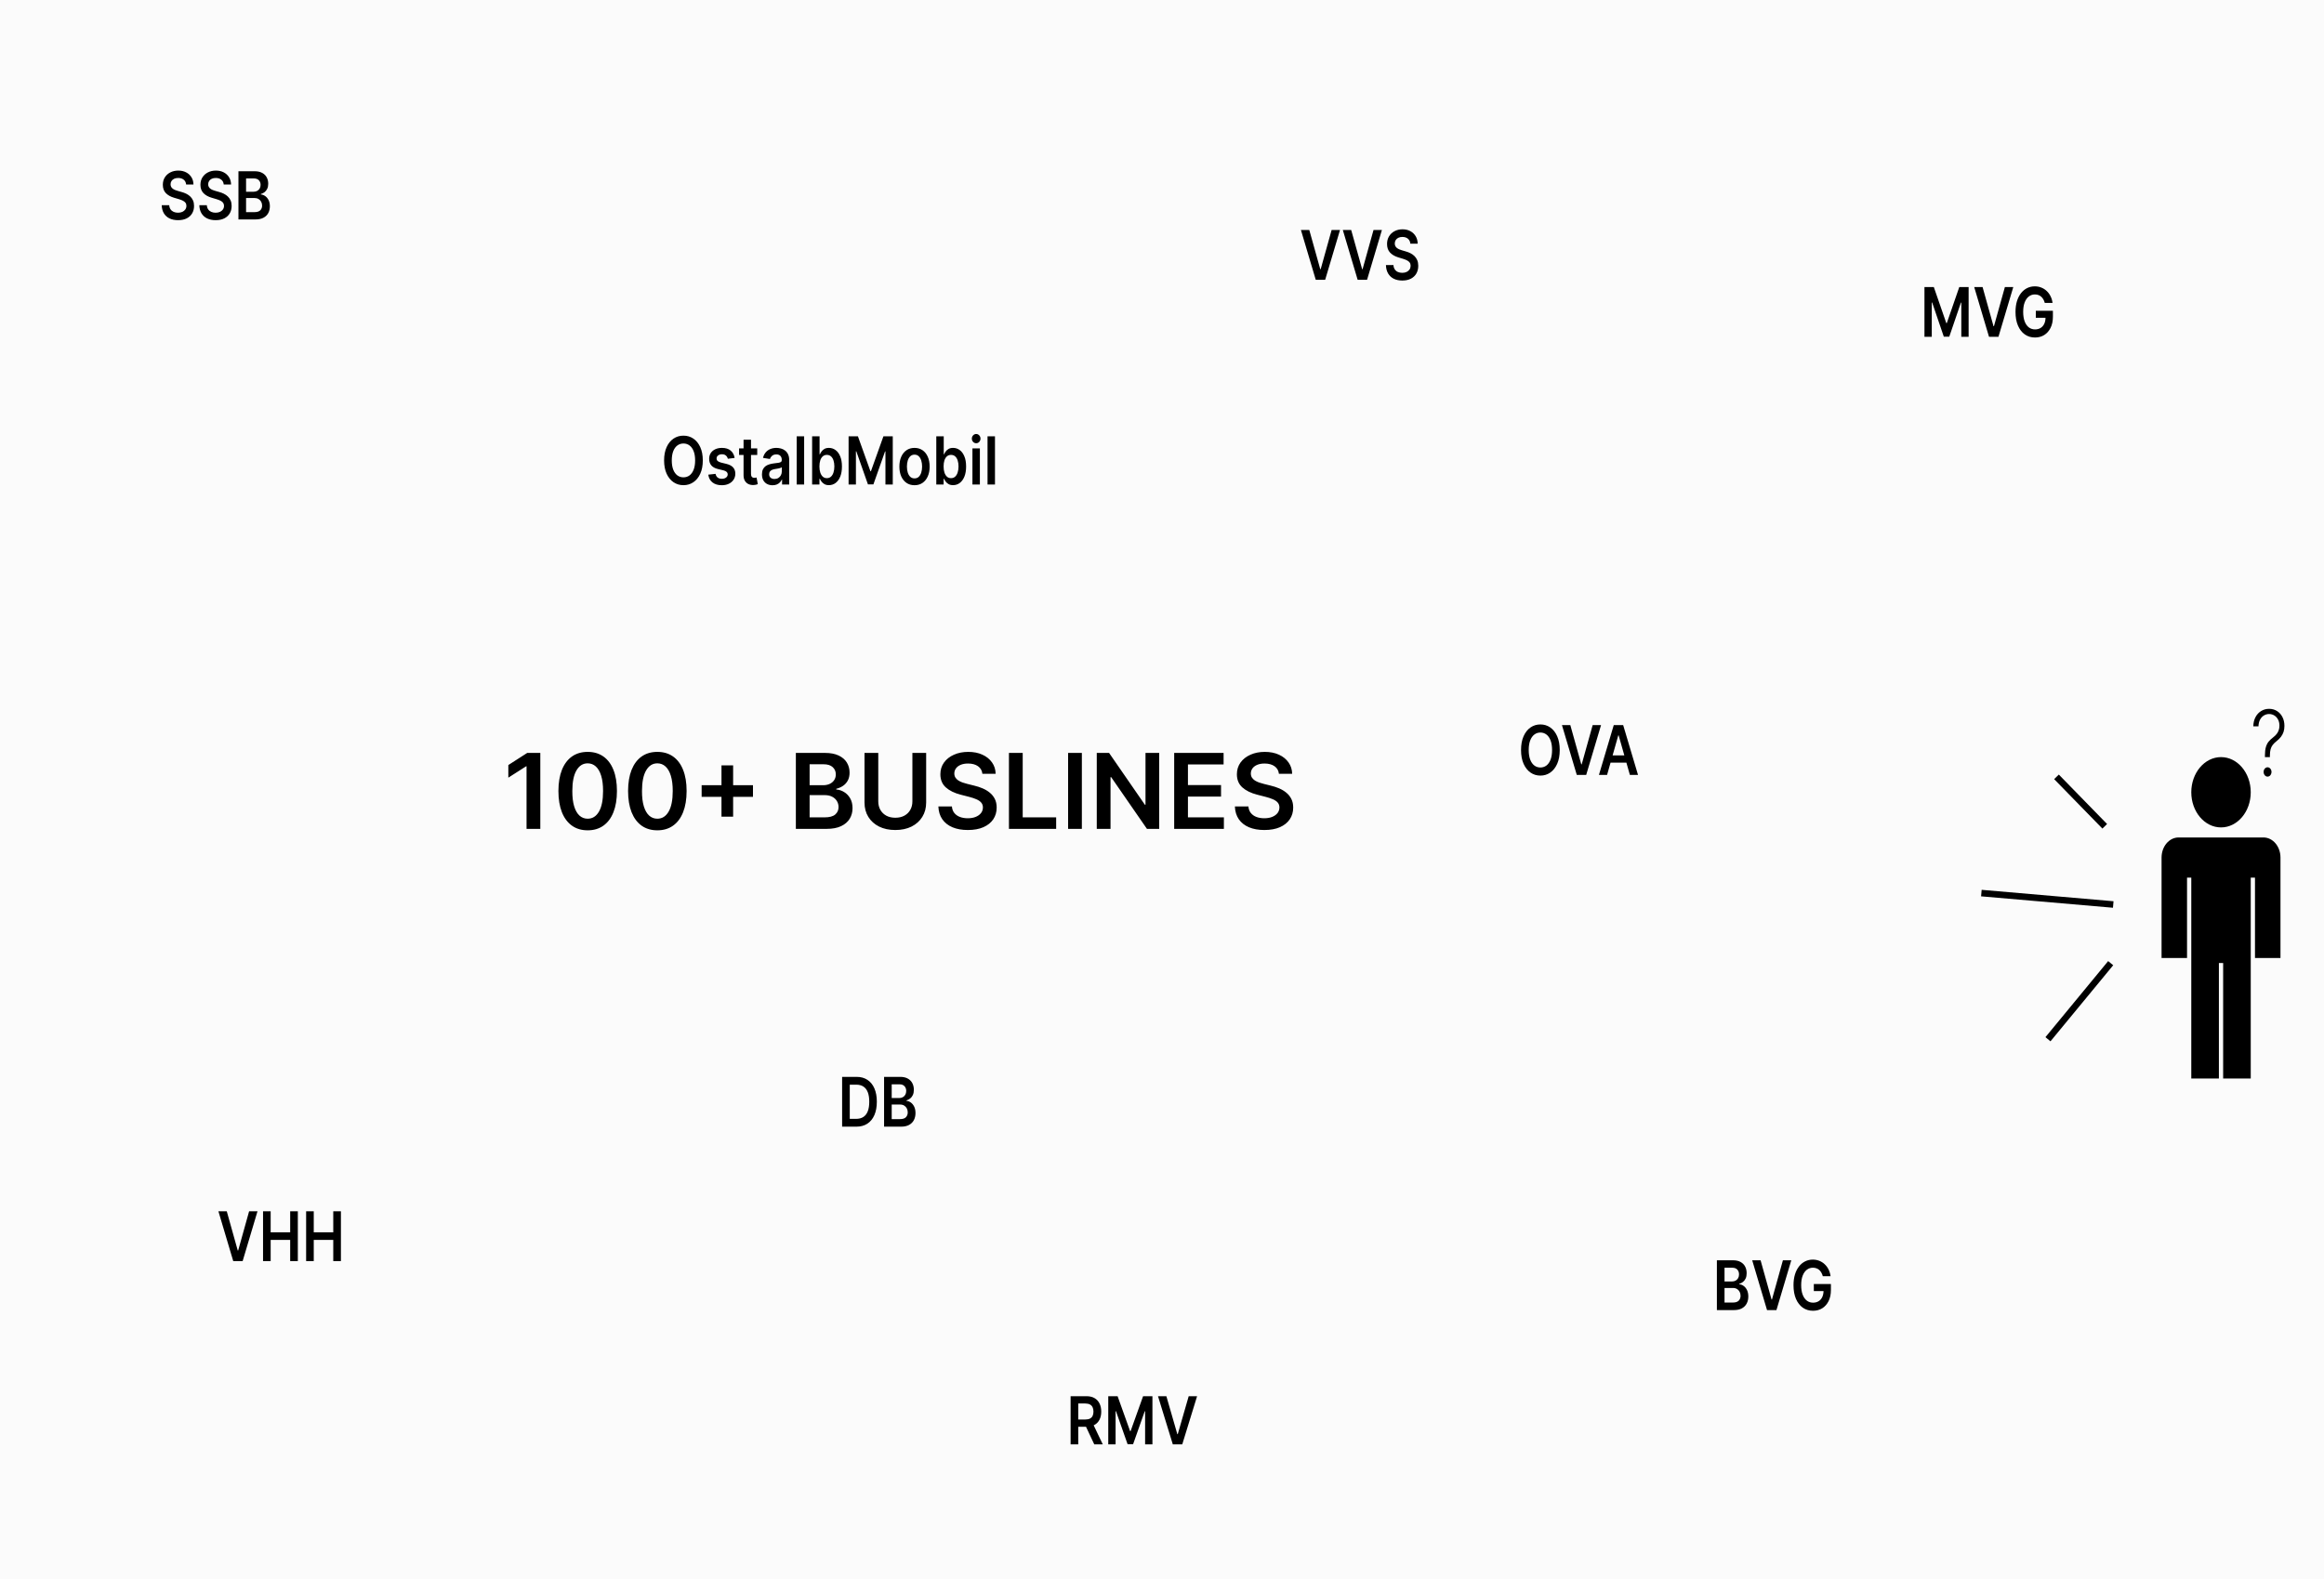 <svg width="356" height="242" viewBox="0 0 356 242" fill="none" xmlns="http://www.w3.org/2000/svg">
<rect width="356" height="242" fill="#FBFBFB"/>
<path d="M131.186 172.629H129V165H131.23C131.87 165 132.421 165.153 132.88 165.458C133.342 165.761 133.697 166.197 133.945 166.766C134.193 167.335 134.317 168.015 134.317 168.807C134.317 169.602 134.192 170.285 133.942 170.856C133.694 171.427 133.336 171.865 132.868 172.171C132.402 172.477 131.841 172.629 131.186 172.629ZM130.169 171.433H131.129C131.578 171.433 131.953 171.337 132.254 171.143C132.554 170.947 132.78 170.655 132.931 170.267C133.082 169.878 133.157 169.391 133.157 168.807C133.157 168.224 133.082 167.739 132.931 167.354C132.78 166.967 132.556 166.678 132.26 166.486C131.966 166.293 131.601 166.196 131.164 166.196H130.169V171.433ZM135.427 172.629V165H137.896C138.362 165 138.75 165.087 139.058 165.261C139.369 165.432 139.601 165.667 139.754 165.965C139.91 166.263 139.987 166.601 139.987 166.978C139.987 167.289 139.937 167.554 139.836 167.775C139.735 167.994 139.6 168.172 139.43 168.308C139.26 168.445 139.07 168.543 138.86 168.602V168.677C139.089 168.692 139.308 168.775 139.518 168.926C139.73 169.075 139.903 169.286 140.038 169.56C140.172 169.833 140.239 170.163 140.239 170.55C140.239 170.946 140.158 171.3 139.997 171.616C139.835 171.929 139.592 172.176 139.266 172.357C138.941 172.539 138.531 172.629 138.038 172.629H135.427ZM136.595 171.474H137.852C138.276 171.474 138.582 171.379 138.768 171.188C138.957 170.994 139.052 170.746 139.052 170.443C139.052 170.216 139.005 170.013 138.91 169.832C138.816 169.648 138.681 169.504 138.507 169.399C138.333 169.293 138.125 169.239 137.883 169.239H136.595V171.474ZM136.595 168.245H137.751C137.953 168.245 138.134 168.201 138.296 168.114C138.458 168.025 138.585 167.899 138.677 167.738C138.772 167.574 138.819 167.38 138.819 167.157C138.819 166.861 138.731 166.618 138.554 166.427C138.38 166.235 138.121 166.14 137.776 166.14H136.595V168.245Z" fill="black"/>
<path d="M34.739 185.596L36.418 191.601H36.484L38.159 185.596H39.444L37.17 193.225H35.728L33.457 185.596H34.739ZM40.294 193.225V185.596H41.462V188.825H44.451V185.596H45.623V193.225H44.451V189.984H41.462V193.225H40.294ZM46.894 193.225V185.596H48.062V188.825H51.051V185.596H52.223V193.225H51.051V189.984H48.062V193.225H46.894Z" fill="black"/>
<path d="M238.927 114.919C238.927 115.741 238.797 116.445 238.537 117.031C238.279 117.615 237.926 118.062 237.479 118.372C237.034 118.683 236.528 118.838 235.964 118.838C235.399 118.838 234.893 118.683 234.446 118.372C234 118.059 233.648 117.611 233.387 117.027C233.129 116.441 233 115.739 233 114.919C233 114.097 233.129 113.394 233.387 112.81C233.648 112.224 234 111.776 234.446 111.466C234.893 111.155 235.399 111 235.964 111C236.528 111 237.034 111.155 237.479 111.466C237.926 111.776 238.279 112.224 238.537 112.81C238.797 113.394 238.927 114.097 238.927 114.919ZM237.753 114.919C237.753 114.34 237.676 113.852 237.523 113.455C237.372 113.055 237.162 112.753 236.893 112.55C236.624 112.344 236.314 112.24 235.964 112.24C235.613 112.24 235.303 112.344 235.034 112.55C234.766 112.753 234.555 113.055 234.402 113.455C234.25 113.852 234.175 114.34 234.175 114.919C234.175 115.498 234.25 115.987 234.402 116.387C234.555 116.784 234.766 117.086 235.034 117.292C235.303 117.495 235.613 117.597 235.964 117.597C236.314 117.597 236.624 117.495 236.893 117.292C237.162 117.086 237.372 116.784 237.523 116.387C237.676 115.987 237.753 115.498 237.753 114.919ZM240.549 111.104L242.227 117.109H242.293L243.969 111.104H245.254L242.98 118.734H241.538L239.267 111.104H240.549ZM246.178 118.734H244.931L247.202 111.104H248.645L250.919 118.734H249.671L247.949 112.669H247.898L246.178 118.734ZM246.22 115.742H249.621V116.852H246.22V115.742Z" fill="black"/>
<path d="M200.563 35.239L202.242 41.244H202.308L203.984 35.239H205.269L202.995 42.868H201.552L199.281 35.239H200.563ZM206.981 35.239L208.66 41.244H208.726L210.402 35.239H211.687L209.413 42.868H207.97L205.699 35.239H206.981ZM216.042 37.336C216.012 37.011 215.888 36.758 215.67 36.576C215.454 36.395 215.172 36.304 214.826 36.304C214.582 36.304 214.373 36.348 214.199 36.435C214.025 36.522 213.892 36.64 213.799 36.789C213.707 36.938 213.66 37.108 213.657 37.299C213.657 37.458 213.688 37.596 213.749 37.713C213.812 37.829 213.897 37.929 214.004 38.011C214.111 38.09 214.23 38.157 214.36 38.212C214.49 38.266 214.621 38.312 214.754 38.35L215.358 38.528C215.602 38.595 215.836 38.686 216.061 38.8C216.287 38.915 216.49 39.059 216.669 39.232C216.849 39.406 216.992 39.616 217.097 39.862C217.202 40.108 217.254 40.396 217.254 40.726C217.254 41.173 217.158 41.567 216.964 41.907C216.771 42.245 216.492 42.509 216.127 42.701C215.763 42.889 215.324 42.984 214.807 42.984C214.305 42.984 213.87 42.892 213.5 42.708C213.132 42.524 212.845 42.256 212.637 41.903C212.431 41.551 212.32 41.121 212.303 40.614H213.453C213.47 40.88 213.539 41.101 213.661 41.278C213.782 41.454 213.941 41.586 214.136 41.672C214.334 41.759 214.554 41.803 214.798 41.803C215.052 41.803 215.274 41.758 215.465 41.669C215.658 41.577 215.81 41.45 215.919 41.289C216.028 41.125 216.084 40.934 216.086 40.715C216.084 40.516 216.034 40.352 215.938 40.223C215.841 40.092 215.706 39.983 215.532 39.895C215.359 39.806 215.158 39.727 214.927 39.657L214.193 39.434C213.662 39.272 213.242 39.028 212.933 38.7C212.626 38.37 212.473 37.931 212.473 37.385C212.473 36.935 212.576 36.542 212.782 36.204C212.99 35.866 213.272 35.604 213.629 35.418C213.986 35.229 214.39 35.135 214.842 35.135C215.3 35.135 215.701 35.229 216.045 35.418C216.391 35.604 216.663 35.864 216.861 36.196C217.058 36.527 217.16 36.907 217.166 37.336H216.042Z" fill="black"/>
<path d="M263 200.734V193.104H265.471C265.937 193.104 266.323 193.191 266.631 193.365C266.942 193.536 267.176 193.771 267.329 194.069C267.484 194.367 267.56 194.705 267.56 195.083C267.56 195.393 267.511 195.659 267.41 195.88C267.309 196.098 267.173 196.276 267.003 196.412C266.833 196.549 266.644 196.647 266.434 196.706V196.781C266.663 196.796 266.883 196.879 267.092 197.031C267.304 197.18 267.477 197.391 267.612 197.664C267.745 197.937 267.814 198.267 267.814 198.655C267.814 199.05 267.733 199.405 267.57 199.72C267.41 200.033 267.166 200.28 266.841 200.462C266.516 200.643 266.104 200.734 265.612 200.734H263ZM264.17 199.579H265.427C265.85 199.579 266.156 199.483 266.343 199.292C266.53 199.098 266.627 198.85 266.627 198.547C266.627 198.321 266.58 198.117 266.484 197.936C266.39 197.752 266.255 197.608 266.082 197.504C265.907 197.397 265.698 197.343 265.456 197.343H264.17V199.579ZM264.17 196.349H265.326C265.528 196.349 265.708 196.306 265.87 196.219C266.03 196.129 266.158 196.004 266.252 195.842C266.346 195.678 266.392 195.485 266.392 195.261C266.392 194.966 266.304 194.722 266.129 194.531C265.954 194.34 265.695 194.244 265.35 194.244H264.17V196.349ZM269.694 193.104L271.372 199.109H271.438L273.113 193.104H274.397L272.123 200.734H270.682L268.41 193.104H269.694ZM279.223 195.541C279.169 195.34 279.098 195.159 279.004 195C278.915 194.839 278.807 194.701 278.679 194.587C278.551 194.473 278.408 194.387 278.243 194.33C278.08 194.27 277.9 194.24 277.708 194.24C277.361 194.24 277.053 194.344 276.782 194.55C276.511 194.756 276.296 195.059 276.141 195.459C275.988 195.856 275.912 196.34 275.912 196.912C275.912 197.488 275.988 197.976 276.141 198.376C276.296 198.775 276.508 199.08 276.782 199.288C277.055 199.494 277.371 199.597 277.733 199.597C278.06 199.597 278.344 199.523 278.583 199.374C278.824 199.225 279.011 199.014 279.139 198.741C279.27 198.465 279.337 198.142 279.337 197.772L279.6 197.82H277.849V196.74H280.467V197.656C280.467 198.31 280.349 198.875 280.113 199.351C279.879 199.828 279.556 200.196 279.144 200.454C278.733 200.71 278.26 200.838 277.725 200.838C277.132 200.838 276.609 200.68 276.161 200.365C275.715 200.047 275.365 199.596 275.111 199.013C274.863 198.426 274.737 197.731 274.737 196.926C274.737 196.31 274.811 195.76 274.959 195.276C275.106 194.792 275.316 194.381 275.582 194.043C275.848 193.703 276.161 193.445 276.521 193.268C276.88 193.089 277.27 193 277.691 193C278.048 193 278.381 193.062 278.691 193.186C278.999 193.308 279.273 193.482 279.512 193.708C279.753 193.934 279.953 194.202 280.108 194.513C280.263 194.823 280.364 195.166 280.413 195.541H279.223Z" fill="black"/>
<path d="M294.797 43.979H296.228L298.143 49.508H298.219L300.133 43.979H301.562V51.608H300.441V46.367H300.382L298.598 51.586H297.761L295.979 46.356H295.918V51.608H294.797V43.979ZM303.698 43.979L305.376 49.984H305.442L307.118 43.979H308.404L306.13 51.608H304.686L302.417 43.979H303.698ZM313.228 46.416C313.176 46.214 313.102 46.034 313.011 45.875C312.92 45.714 312.811 45.576 312.683 45.462C312.557 45.348 312.412 45.262 312.25 45.205C312.084 45.145 311.907 45.115 311.712 45.115C311.368 45.115 311.057 45.218 310.786 45.425C310.515 45.631 310.303 45.934 310.148 46.334C309.995 46.731 309.919 47.215 309.919 47.786C309.919 48.363 309.995 48.851 310.148 49.25C310.301 49.65 310.515 49.955 310.786 50.163C311.06 50.369 311.377 50.472 311.737 50.472C312.065 50.472 312.348 50.398 312.59 50.249C312.831 50.1 313.016 49.889 313.146 49.615C313.277 49.34 313.341 49.017 313.341 48.647L313.607 48.695H311.855V47.615H314.472V48.532C314.472 49.185 314.353 49.75 314.119 50.226C313.885 50.703 313.56 51.071 313.149 51.329C312.737 51.585 312.264 51.713 311.732 51.713C311.138 51.713 310.616 51.555 310.168 51.24C309.719 50.922 309.369 50.471 309.118 49.887C308.867 49.301 308.744 48.606 308.744 47.801C308.744 47.185 308.818 46.635 308.963 46.151C309.113 45.667 309.32 45.256 309.586 44.918C309.855 44.578 310.168 44.319 310.525 44.143C310.885 43.964 311.276 43.875 311.698 43.875C312.055 43.875 312.387 43.937 312.695 44.061C313.003 44.183 313.279 44.357 313.518 44.583C313.76 44.809 313.957 45.077 314.112 45.387C314.267 45.698 314.371 46.041 314.418 46.416H313.228Z" fill="black"/>
<path d="M340.225 126.778C342.741 126.778 344.778 124.367 344.778 121.392C344.778 118.417 342.741 116.006 340.225 116.006C337.71 116.006 335.67 118.417 335.67 121.392C335.67 124.367 337.71 126.778 340.225 126.778Z" fill="black"/>
<path d="M346.732 128.318H333.719C333.029 128.318 332.366 128.643 331.878 129.22C331.391 129.797 331.117 130.58 331.117 131.396V146.785H335.02V134.474H335.67V165.252H339.9V147.555H340.551V165.252H344.778V134.474H345.429V146.785H349.334V131.396C349.334 130.58 349.058 129.797 348.57 129.22C348.082 128.643 347.422 128.318 346.732 128.318Z" fill="black"/>
<path d="M346.952 116.005V115.737C346.954 115.213 347.003 114.788 347.099 114.46C347.196 114.132 347.334 113.856 347.518 113.631C347.708 113.402 347.94 113.184 348.216 112.975C348.422 112.816 348.597 112.649 348.738 112.474C348.881 112.295 348.987 112.099 349.061 111.888C349.137 111.672 349.174 111.439 349.174 111.187C349.174 110.829 349.102 110.517 348.96 110.248C348.819 109.98 348.629 109.773 348.388 109.627C348.147 109.479 347.88 109.404 347.587 109.404C347.306 109.404 347.045 109.477 346.801 109.623C346.56 109.765 346.363 109.977 346.21 110.258C346.057 110.536 345.976 110.881 345.961 111.291H345.168C345.183 110.745 345.296 110.271 345.513 109.871C345.727 109.47 346.015 109.161 346.378 108.942C346.737 108.72 347.141 108.609 347.587 108.609C348.05 108.609 348.459 108.724 348.812 108.952C349.166 109.177 349.442 109.487 349.64 109.881C349.839 110.271 349.938 110.72 349.938 111.227C349.938 111.561 349.893 111.866 349.805 112.141C349.713 112.416 349.58 112.669 349.401 112.901C349.223 113.132 349.004 113.351 348.738 113.556C348.484 113.755 348.284 113.952 348.137 114.147C347.989 114.343 347.883 114.566 347.816 114.818C347.752 115.066 347.718 115.373 347.713 115.737V116.005H346.952ZM347.356 118.995C347.191 118.995 347.048 118.925 346.927 118.786C346.809 118.644 346.75 118.475 346.75 118.28C346.75 118.081 346.809 117.912 346.927 117.773C347.048 117.634 347.191 117.565 347.356 117.565C347.521 117.565 347.661 117.634 347.779 117.773C347.9 117.912 347.959 118.081 347.959 118.28C347.959 118.409 347.932 118.528 347.876 118.637C347.824 118.747 347.75 118.835 347.659 118.901C347.568 118.964 347.467 118.995 347.356 118.995Z" fill="black"/>
<path d="M322.412 126.607L315.021 119.031" stroke="black"/>
<path d="M323.716 138.588L303.514 136.84" stroke="black"/>
<path d="M323.323 147.578L313.715 159.234" stroke="black"/>
<path d="M82.767 115.364V127H80.659V117.415H80.591L77.869 119.153V117.222L80.761 115.364H82.767ZM90.023 127.222C89.087 127.222 88.284 126.985 87.614 126.511C86.947 126.034 86.434 125.347 86.074 124.449C85.718 123.547 85.54 122.462 85.54 121.193C85.544 119.924 85.724 118.845 86.079 117.955C86.439 117.061 86.953 116.379 87.619 115.909C88.29 115.439 89.091 115.205 90.023 115.205C90.954 115.205 91.756 115.439 92.426 115.909C93.097 116.379 93.61 117.061 93.966 117.955C94.326 118.848 94.506 119.928 94.506 121.193C94.506 122.466 94.326 123.553 93.966 124.455C93.61 125.352 93.097 126.038 92.426 126.511C91.76 126.985 90.958 127.222 90.023 127.222ZM90.023 125.443C90.75 125.443 91.324 125.085 91.744 124.369C92.169 123.65 92.381 122.591 92.381 121.193C92.381 120.269 92.284 119.492 92.091 118.864C91.898 118.235 91.625 117.761 91.273 117.443C90.921 117.121 90.504 116.96 90.023 116.96C89.299 116.96 88.727 117.32 88.307 118.04C87.886 118.756 87.674 119.807 87.671 121.193C87.667 122.121 87.76 122.902 87.949 123.534C88.142 124.167 88.415 124.644 88.767 124.966C89.119 125.284 89.538 125.443 90.023 125.443ZM100.695 127.222C99.759 127.222 98.956 126.985 98.285 126.511C97.619 126.034 97.106 125.347 96.746 124.449C96.39 123.547 96.212 122.462 96.212 121.193C96.215 119.924 96.395 118.845 96.751 117.955C97.111 117.061 97.624 116.379 98.291 115.909C98.962 115.439 99.763 115.205 100.695 115.205C101.626 115.205 102.428 115.439 103.098 115.909C103.768 116.379 104.282 117.061 104.638 117.955C104.998 118.848 105.178 119.928 105.178 121.193C105.178 122.466 104.998 123.553 104.638 124.455C104.282 125.352 103.768 126.038 103.098 126.511C102.431 126.985 101.63 127.222 100.695 127.222ZM100.695 125.443C101.422 125.443 101.996 125.085 102.416 124.369C102.84 123.65 103.053 122.591 103.053 121.193C103.053 120.269 102.956 119.492 102.763 118.864C102.57 118.235 102.297 117.761 101.945 117.443C101.592 117.121 101.176 116.96 100.695 116.96C99.971 116.96 99.399 117.32 98.979 118.04C98.558 118.756 98.346 119.807 98.342 121.193C98.338 122.121 98.431 122.902 98.621 123.534C98.814 124.167 99.087 124.644 99.439 124.966C99.791 125.284 100.21 125.443 100.695 125.443ZM110.52 125.136V117.273H112.304V125.136H110.52ZM107.48 122.097V120.312H115.344V122.097H107.48ZM121.913 127V115.364H126.368C127.209 115.364 127.908 115.496 128.464 115.761C129.025 116.023 129.444 116.381 129.72 116.835C130 117.29 130.141 117.805 130.141 118.381C130.141 118.854 130.05 119.259 129.868 119.597C129.686 119.93 129.442 120.201 129.135 120.409C128.828 120.617 128.485 120.767 128.107 120.858V120.972C128.519 120.994 128.915 121.121 129.294 121.352C129.677 121.58 129.989 121.902 130.232 122.318C130.474 122.735 130.595 123.239 130.595 123.83C130.595 124.432 130.449 124.973 130.158 125.455C129.866 125.932 129.427 126.309 128.839 126.585C128.252 126.862 127.514 127 126.624 127H121.913ZM124.021 125.239H126.288C127.054 125.239 127.605 125.093 127.942 124.801C128.283 124.506 128.453 124.127 128.453 123.665C128.453 123.32 128.368 123.009 128.197 122.733C128.027 122.453 127.785 122.233 127.47 122.074C127.156 121.911 126.781 121.83 126.345 121.83H124.021V125.239ZM124.021 120.312H126.107C126.47 120.312 126.798 120.246 127.089 120.114C127.381 119.977 127.61 119.786 127.777 119.54C127.947 119.29 128.033 118.994 128.033 118.653C128.033 118.203 127.874 117.831 127.555 117.54C127.241 117.248 126.773 117.102 126.152 117.102H124.021V120.312ZM139.764 115.364H141.872V122.966C141.872 123.799 141.675 124.532 141.281 125.165C140.891 125.797 140.342 126.292 139.634 126.648C138.925 127 138.098 127.176 137.151 127.176C136.2 127.176 135.37 127 134.662 126.648C133.954 126.292 133.404 125.797 133.014 125.165C132.624 124.532 132.429 123.799 132.429 122.966V115.364H134.537V122.79C134.537 123.275 134.643 123.706 134.855 124.085C135.071 124.464 135.374 124.761 135.764 124.977C136.154 125.189 136.616 125.295 137.151 125.295C137.685 125.295 138.147 125.189 138.537 124.977C138.931 124.761 139.234 124.464 139.446 124.085C139.658 123.706 139.764 123.275 139.764 122.79V115.364ZM150.487 118.562C150.434 118.066 150.211 117.68 149.817 117.403C149.427 117.127 148.919 116.989 148.294 116.989C147.855 116.989 147.478 117.055 147.163 117.188C146.849 117.32 146.608 117.5 146.442 117.727C146.275 117.955 146.19 118.214 146.186 118.506C146.186 118.748 146.241 118.958 146.351 119.136C146.464 119.314 146.618 119.466 146.811 119.591C147.004 119.712 147.218 119.814 147.453 119.898C147.688 119.981 147.925 120.051 148.163 120.108L149.254 120.381C149.694 120.483 150.116 120.621 150.521 120.795C150.93 120.97 151.296 121.189 151.618 121.455C151.944 121.72 152.201 122.04 152.391 122.415C152.58 122.79 152.675 123.229 152.675 123.733C152.675 124.415 152.5 125.015 152.152 125.534C151.804 126.049 151.3 126.453 150.641 126.744C149.985 127.032 149.192 127.176 148.26 127.176C147.355 127.176 146.569 127.036 145.902 126.756C145.239 126.475 144.72 126.066 144.345 125.528C143.974 124.991 143.773 124.335 143.743 123.562H145.817C145.847 123.968 145.972 124.305 146.192 124.574C146.411 124.843 146.697 125.044 147.05 125.176C147.406 125.309 147.804 125.375 148.243 125.375C148.701 125.375 149.103 125.307 149.447 125.17C149.796 125.03 150.069 124.837 150.266 124.591C150.463 124.341 150.563 124.049 150.567 123.716C150.563 123.413 150.474 123.163 150.3 122.966C150.125 122.765 149.881 122.598 149.567 122.466C149.256 122.33 148.893 122.208 148.476 122.102L147.152 121.761C146.194 121.515 145.436 121.142 144.879 120.642C144.326 120.138 144.05 119.47 144.05 118.636C144.05 117.951 144.235 117.35 144.607 116.835C144.982 116.32 145.491 115.92 146.135 115.636C146.779 115.348 147.508 115.205 148.322 115.205C149.148 115.205 149.872 115.348 150.493 115.636C151.118 115.92 151.608 116.316 151.964 116.824C152.321 117.328 152.504 117.907 152.516 118.562H150.487ZM154.554 127V115.364H156.662V125.233H161.787V127H154.554ZM165.724 115.364V127H163.616V115.364H165.724ZM177.57 115.364V127H175.695L170.212 119.074H170.115V127H168.007V115.364H169.893L175.371 123.295H175.473V115.364H177.57ZM179.866 127V115.364H187.435V117.131H181.974V120.29H187.043V122.057H181.974V125.233H187.48V127H179.866ZM195.909 118.562C195.856 118.066 195.633 117.68 195.239 117.403C194.848 117.127 194.341 116.989 193.716 116.989C193.277 116.989 192.9 117.055 192.585 117.188C192.271 117.32 192.03 117.5 191.864 117.727C191.697 117.955 191.612 118.214 191.608 118.506C191.608 118.748 191.663 118.958 191.773 119.136C191.886 119.314 192.04 119.466 192.233 119.591C192.426 119.712 192.64 119.814 192.875 119.898C193.11 119.981 193.347 120.051 193.585 120.108L194.676 120.381C195.116 120.483 195.538 120.621 195.943 120.795C196.352 120.97 196.718 121.189 197.04 121.455C197.366 121.72 197.623 122.04 197.812 122.415C198.002 122.79 198.097 123.229 198.097 123.733C198.097 124.415 197.922 125.015 197.574 125.534C197.225 126.049 196.722 126.453 196.062 126.744C195.407 127.032 194.614 127.176 193.682 127.176C192.777 127.176 191.991 127.036 191.324 126.756C190.661 126.475 190.142 126.066 189.767 125.528C189.396 124.991 189.195 124.335 189.165 123.562H191.239C191.269 123.968 191.394 124.305 191.614 124.574C191.833 124.843 192.119 125.044 192.472 125.176C192.828 125.309 193.225 125.375 193.665 125.375C194.123 125.375 194.525 125.307 194.869 125.17C195.218 125.03 195.491 124.837 195.688 124.591C195.884 124.341 195.985 124.049 195.989 123.716C195.985 123.413 195.896 123.163 195.722 122.966C195.547 122.765 195.303 122.598 194.989 122.466C194.678 122.33 194.314 122.208 193.898 122.102L192.574 121.761C191.616 121.515 190.858 121.142 190.301 120.642C189.748 120.138 189.472 119.47 189.472 118.636C189.472 117.951 189.657 117.35 190.028 116.835C190.403 116.32 190.913 115.92 191.557 115.636C192.201 115.348 192.93 115.205 193.744 115.205C194.57 115.205 195.294 115.348 195.915 115.636C196.54 115.92 197.03 116.316 197.386 116.824C197.742 117.328 197.926 117.907 197.938 118.562H195.909Z" fill="black"/>
<path d="M164 221.313V213.928H166.419C166.915 213.928 167.33 214.026 167.666 214.223C168.004 214.421 168.259 214.697 168.432 215.053C168.606 215.406 168.693 215.818 168.693 216.29C168.693 216.763 168.605 217.174 168.428 217.523C168.254 217.869 167.997 218.137 167.657 218.327C167.317 218.515 166.899 218.608 166.403 218.608H164.68V217.498H166.246C166.536 217.498 166.773 217.452 166.958 217.361C167.142 217.267 167.279 217.131 167.367 216.953C167.457 216.773 167.502 216.552 167.502 216.29C167.502 216.028 167.457 215.804 167.367 215.619C167.277 215.431 167.139 215.29 166.954 215.193C166.77 215.095 166.531 215.046 166.239 215.046H165.169V221.313H164ZM167.332 217.966L168.929 221.313H167.625L166.057 217.966H167.332ZM169.768 213.928H171.198L173.113 219.279H173.189L175.104 213.928H176.534V221.313H175.413V216.239H175.353L173.57 221.291H172.732L170.95 216.228H170.89V221.313H169.768V213.928ZM178.669 213.928L180.348 219.741H180.414L182.09 213.928H183.375L181.101 221.313H179.658L177.387 213.928H178.669Z" fill="black"/>
<path d="M28.512 28.268C28.483 27.953 28.359 27.708 28.14 27.532C27.924 27.357 27.643 27.269 27.296 27.269C27.053 27.269 26.844 27.311 26.669 27.395C26.495 27.479 26.362 27.593 26.27 27.738C26.177 27.882 26.13 28.047 26.128 28.232C26.128 28.386 26.158 28.519 26.219 28.632C26.282 28.745 26.367 28.841 26.474 28.921C26.581 28.997 26.7 29.062 26.83 29.115C26.96 29.168 27.091 29.213 27.224 29.249L27.828 29.422C28.072 29.487 28.306 29.574 28.531 29.685C28.758 29.796 28.96 29.935 29.139 30.103C29.319 30.272 29.462 30.475 29.567 30.713C29.672 30.951 29.725 31.23 29.725 31.549C29.725 31.982 29.628 32.363 29.435 32.692C29.242 33.019 28.962 33.275 28.597 33.46C28.234 33.643 27.794 33.734 27.277 33.734C26.776 33.734 26.34 33.645 25.97 33.468C25.603 33.29 25.315 33.03 25.107 32.689C24.901 32.347 24.79 31.931 24.773 31.441H25.923C25.94 31.698 26.009 31.912 26.131 32.083C26.253 32.254 26.411 32.381 26.607 32.465C26.804 32.549 27.024 32.591 27.268 32.591C27.522 32.591 27.744 32.548 27.936 32.462C28.129 32.373 28.28 32.25 28.389 32.094C28.498 31.935 28.554 31.75 28.556 31.538C28.554 31.346 28.505 31.188 28.408 31.062C28.311 30.935 28.176 30.829 28.002 30.745C27.83 30.659 27.628 30.582 27.397 30.514L26.663 30.298C26.132 30.142 25.712 29.905 25.403 29.588C25.097 29.268 24.944 28.844 24.944 28.315C24.944 27.88 25.046 27.499 25.252 27.172C25.46 26.845 25.742 26.591 26.099 26.411C26.456 26.228 26.861 26.137 27.312 26.137C27.77 26.137 28.171 26.228 28.515 26.411C28.862 26.591 29.134 26.842 29.331 27.164C29.528 27.484 29.63 27.852 29.636 28.268H28.512ZM34.272 28.268C34.242 27.953 34.118 27.708 33.9 27.532C33.684 27.357 33.403 27.269 33.056 27.269C32.812 27.269 32.604 27.311 32.429 27.395C32.255 27.479 32.122 27.593 32.029 27.738C31.937 27.882 31.89 28.047 31.887 28.232C31.887 28.386 31.918 28.519 31.979 28.632C32.042 28.745 32.127 28.841 32.234 28.921C32.341 28.997 32.46 29.062 32.59 29.115C32.72 29.168 32.851 29.213 32.984 29.249L33.588 29.422C33.832 29.487 34.066 29.574 34.291 29.685C34.517 29.796 34.72 29.935 34.898 30.103C35.079 30.272 35.222 30.475 35.327 30.713C35.432 30.951 35.484 31.23 35.484 31.549C35.484 31.982 35.388 32.363 35.195 32.692C35.001 33.019 34.722 33.275 34.357 33.46C33.994 33.643 33.554 33.734 33.037 33.734C32.535 33.734 32.1 33.645 31.73 33.468C31.363 33.29 31.075 33.03 30.867 32.689C30.661 32.347 30.55 31.931 30.533 31.441H31.683C31.7 31.698 31.769 31.912 31.891 32.083C32.013 32.254 32.171 32.381 32.366 32.465C32.564 32.549 32.784 32.591 33.028 32.591C33.282 32.591 33.504 32.548 33.695 32.462C33.889 32.373 34.04 32.25 34.149 32.094C34.258 31.935 34.314 31.75 34.316 31.538C34.314 31.346 34.264 31.188 34.168 31.062C34.071 30.935 33.936 30.829 33.761 30.745C33.589 30.659 33.388 30.582 33.157 30.514L32.423 30.298C31.892 30.142 31.472 29.905 31.163 29.588C30.857 29.268 30.703 28.844 30.703 28.315C30.703 27.88 30.806 27.499 31.012 27.172C31.22 26.845 31.502 26.591 31.859 26.411C32.216 26.228 32.62 26.137 33.072 26.137C33.529 26.137 33.931 26.228 34.275 26.411C34.621 26.591 34.893 26.842 35.091 27.164C35.288 27.484 35.39 27.852 35.396 28.268H34.272ZM36.526 33.623V26.238H38.995C39.462 26.238 39.849 26.322 40.158 26.49C40.468 26.656 40.7 26.883 40.854 27.172C41.009 27.46 41.087 27.787 41.087 28.152C41.087 28.453 41.036 28.71 40.935 28.924C40.835 29.136 40.699 29.308 40.529 29.44C40.359 29.572 40.169 29.667 39.959 29.725V29.797C40.188 29.811 40.407 29.892 40.617 30.038C40.829 30.183 41.003 30.387 41.137 30.651C41.271 30.916 41.339 31.235 41.339 31.611C41.339 31.993 41.258 32.337 41.096 32.642C40.934 32.945 40.691 33.184 40.365 33.359C40.04 33.535 39.63 33.623 39.137 33.623H36.526ZM37.695 32.505H38.951C39.375 32.505 39.681 32.412 39.868 32.227C40.057 32.04 40.151 31.799 40.151 31.506C40.151 31.287 40.104 31.09 40.01 30.915C39.915 30.737 39.781 30.597 39.606 30.496C39.432 30.393 39.224 30.341 38.983 30.341H37.695V32.505ZM37.695 29.378H38.85C39.052 29.378 39.234 29.336 39.395 29.252C39.557 29.166 39.684 29.044 39.776 28.888C39.871 28.729 39.918 28.542 39.918 28.326C39.918 28.04 39.83 27.804 39.654 27.619C39.479 27.434 39.22 27.341 38.876 27.341H37.695V29.378Z" fill="black"/>
<path d="M107.658 70.545C107.658 71.341 107.528 72.023 107.267 72.59C107.009 73.155 106.656 73.588 106.209 73.888C105.764 74.189 105.259 74.339 104.694 74.339C104.129 74.339 103.623 74.189 103.176 73.888C102.731 73.585 102.378 73.151 102.118 72.587C101.86 72.019 101.73 71.339 101.73 70.545C101.73 69.75 101.86 69.069 102.118 68.504C102.378 67.937 102.731 67.503 103.176 67.203C103.623 66.902 104.129 66.752 104.694 66.752C105.259 66.752 105.764 66.902 106.209 67.203C106.656 67.503 107.009 67.937 107.267 68.504C107.528 69.069 107.658 69.75 107.658 70.545ZM106.483 70.545C106.483 69.985 106.407 69.513 106.253 69.128C106.102 68.741 105.892 68.449 105.623 68.252C105.355 68.052 105.045 67.953 104.694 67.953C104.343 67.953 104.034 68.052 103.765 68.252C103.496 68.449 103.285 68.741 103.132 69.128C102.981 69.513 102.905 69.985 102.905 70.545C102.905 71.106 102.981 71.579 103.132 71.966C103.285 72.351 103.496 72.643 103.765 72.843C104.034 73.04 104.343 73.138 104.694 73.138C105.045 73.138 105.355 73.04 105.623 72.843C105.892 72.643 106.102 72.351 106.253 71.966C106.407 71.579 106.483 71.106 106.483 70.545ZM112.536 70.163L111.496 70.293C111.467 70.173 111.416 70.06 111.342 69.954C111.271 69.849 111.174 69.763 111.052 69.698C110.931 69.633 110.781 69.601 110.605 69.601C110.368 69.601 110.168 69.659 110.007 69.777C109.847 69.895 109.768 70.048 109.77 70.235C109.768 70.397 109.82 70.527 109.925 70.628C110.032 70.729 110.208 70.812 110.454 70.877L111.279 71.079C111.737 71.192 112.077 71.371 112.3 71.616C112.524 71.862 112.638 72.183 112.64 72.579C112.638 72.928 112.548 73.236 112.372 73.502C112.198 73.767 111.955 73.973 111.645 74.123C111.334 74.272 110.977 74.346 110.574 74.346C109.982 74.346 109.505 74.204 109.144 73.921C108.782 73.635 108.567 73.237 108.498 72.727L109.61 72.605C109.66 72.854 109.767 73.043 109.931 73.171C110.095 73.298 110.308 73.362 110.57 73.362C110.841 73.362 111.059 73.298 111.222 73.171C111.388 73.043 111.471 72.886 111.471 72.698C111.471 72.54 111.418 72.409 111.311 72.305C111.205 72.202 111.042 72.123 110.819 72.067L109.994 71.869C109.53 71.758 109.187 71.572 108.964 71.31C108.742 71.046 108.631 70.711 108.633 70.307C108.631 69.966 108.712 69.671 108.876 69.42C109.042 69.168 109.272 68.973 109.566 68.836C109.862 68.697 110.203 68.627 110.589 68.627C111.156 68.627 111.602 68.765 111.928 69.042C112.256 69.318 112.458 69.692 112.536 70.163ZM115.996 68.699V69.709H113.215V68.699H115.996ZM113.901 67.372H115.041V72.572C115.041 72.748 115.064 72.882 115.111 72.976C115.159 73.067 115.222 73.13 115.3 73.163C115.377 73.197 115.463 73.214 115.558 73.214C115.629 73.214 115.694 73.208 115.753 73.196C115.814 73.184 115.86 73.173 115.892 73.163L116.084 74.184C116.023 74.208 115.936 74.234 115.822 74.263C115.711 74.292 115.575 74.309 115.413 74.314C115.127 74.323 114.87 74.274 114.641 74.166C114.412 74.055 114.231 73.885 114.096 73.654C113.964 73.423 113.899 73.135 113.901 72.788V67.372ZM118.341 74.35C118.035 74.35 117.759 74.287 117.513 74.162C117.269 74.035 117.076 73.847 116.933 73.6C116.793 73.352 116.722 73.047 116.722 72.684C116.722 72.371 116.773 72.113 116.874 71.908C116.974 71.704 117.112 71.541 117.286 71.418C117.46 71.296 117.657 71.203 117.875 71.14C118.096 71.075 118.323 71.029 118.559 71C118.842 70.966 119.072 70.936 119.248 70.91C119.425 70.881 119.553 70.838 119.632 70.78C119.715 70.72 119.755 70.627 119.755 70.502V70.481C119.755 70.209 119.685 69.999 119.544 69.85C119.404 69.7 119.201 69.626 118.936 69.626C118.657 69.626 118.436 69.696 118.272 69.835C118.11 69.975 118.001 70.139 117.944 70.329L116.88 70.156C116.964 69.819 117.103 69.538 117.296 69.312C117.489 69.084 117.725 68.913 118.004 68.8C118.284 68.685 118.592 68.627 118.93 68.627C119.163 68.627 119.395 68.658 119.626 68.721C119.857 68.783 120.068 68.887 120.259 69.031C120.45 69.173 120.604 69.366 120.719 69.612C120.837 69.857 120.896 70.163 120.896 70.531V74.238H119.8V73.477H119.762C119.692 73.631 119.595 73.775 119.469 73.91C119.345 74.042 119.189 74.149 119 74.231C118.813 74.31 118.593 74.35 118.341 74.35ZM118.637 73.391C118.866 73.391 119.065 73.339 119.233 73.236C119.401 73.13 119.53 72.99 119.62 72.817C119.712 72.644 119.759 72.455 119.759 72.251V71.598C119.723 71.632 119.662 71.663 119.576 71.692C119.492 71.721 119.397 71.746 119.292 71.768C119.188 71.79 119.084 71.809 118.981 71.826C118.878 71.842 118.788 71.857 118.713 71.869C118.543 71.895 118.391 71.939 118.256 71.999C118.122 72.059 118.016 72.143 117.938 72.251C117.86 72.357 117.822 72.494 117.822 72.662C117.822 72.903 117.898 73.084 118.052 73.207C118.205 73.329 118.4 73.391 118.637 73.391ZM123.182 66.853V74.238H122.042V66.853H123.182ZM124.405 74.238V66.853H125.545V69.615H125.592C125.651 69.481 125.734 69.337 125.841 69.186C125.948 69.032 126.093 68.901 126.276 68.793C126.459 68.682 126.692 68.627 126.975 68.627C127.349 68.627 127.686 68.737 127.986 68.955C128.288 69.171 128.528 69.493 128.704 69.918C128.883 70.341 128.972 70.861 128.972 71.476C128.972 72.084 128.885 72.601 128.71 73.026C128.536 73.452 128.299 73.776 127.999 74C127.698 74.224 127.358 74.335 126.978 74.335C126.701 74.335 126.471 74.282 126.288 74.177C126.106 74.071 125.959 73.944 125.848 73.795C125.738 73.643 125.653 73.5 125.592 73.365H125.526V74.238H124.405ZM125.523 71.469C125.523 71.827 125.567 72.141 125.655 72.41C125.746 72.679 125.875 72.889 126.043 73.041C126.213 73.19 126.419 73.264 126.66 73.264C126.912 73.264 127.123 73.188 127.293 73.034C127.463 72.877 127.591 72.665 127.677 72.395C127.766 72.124 127.81 71.815 127.81 71.469C127.81 71.125 127.767 70.82 127.681 70.553C127.595 70.286 127.466 70.077 127.296 69.925C127.126 69.774 126.914 69.698 126.66 69.698C126.416 69.698 126.21 69.771 126.039 69.918C125.869 70.065 125.74 70.27 125.652 70.535C125.566 70.799 125.523 71.11 125.523 71.469ZM129.991 66.853H131.421L133.336 72.204H133.412L135.327 66.853H136.757V74.238H135.635V69.164H135.576L133.793 74.216H132.955L131.173 69.153H131.113V74.238H129.991V66.853ZM140.089 74.346C139.617 74.346 139.207 74.227 138.861 73.989C138.514 73.751 138.245 73.418 138.055 72.99C137.865 72.562 137.771 72.062 137.771 71.49C137.771 70.918 137.865 70.417 138.055 69.987C138.245 69.556 138.514 69.222 138.861 68.984C139.207 68.746 139.617 68.627 140.089 68.627C140.562 68.627 140.971 68.746 141.317 68.984C141.664 69.222 141.932 69.556 142.121 69.987C142.312 70.417 142.407 70.918 142.407 71.49C142.407 72.062 142.312 72.562 142.121 72.99C141.932 73.418 141.664 73.751 141.317 73.989C140.971 74.227 140.562 74.346 140.089 74.346ZM140.095 73.3C140.351 73.3 140.566 73.22 140.738 73.059C140.91 72.895 141.038 72.676 141.122 72.403C141.208 72.128 141.251 71.823 141.251 71.487C141.251 71.148 141.208 70.841 141.122 70.567C141.038 70.291 140.91 70.071 140.738 69.907C140.566 69.744 140.351 69.662 140.095 69.662C139.833 69.662 139.615 69.744 139.44 69.907C139.268 70.071 139.139 70.291 139.053 70.567C138.969 70.841 138.927 71.148 138.927 71.487C138.927 71.823 138.969 72.128 139.053 72.403C139.139 72.676 139.268 72.895 139.44 73.059C139.615 73.22 139.833 73.3 140.095 73.3ZM143.425 74.238V66.853H144.565V69.615H144.613C144.671 69.481 144.754 69.337 144.861 69.186C144.969 69.032 145.113 68.901 145.296 68.793C145.479 68.682 145.712 68.627 145.995 68.627C146.369 68.627 146.706 68.737 147.006 68.955C147.309 69.171 147.548 69.493 147.724 69.918C147.903 70.341 147.992 70.861 147.992 71.476C147.992 72.084 147.905 72.601 147.731 73.026C147.556 73.452 147.319 73.776 147.019 74C146.719 74.224 146.379 74.335 145.998 74.335C145.721 74.335 145.491 74.282 145.309 74.177C145.126 74.071 144.979 73.944 144.868 73.795C144.759 73.643 144.673 73.5 144.613 73.365H144.547V74.238H143.425ZM144.543 71.469C144.543 71.827 144.587 72.141 144.676 72.41C144.766 72.679 144.895 72.889 145.063 73.041C145.233 73.19 145.439 73.264 145.68 73.264C145.932 73.264 146.143 73.188 146.313 73.034C146.483 72.877 146.612 72.665 146.698 72.395C146.786 72.124 146.83 71.815 146.83 71.469C146.83 71.125 146.787 70.82 146.701 70.553C146.615 70.286 146.487 70.077 146.316 69.925C146.146 69.774 145.934 69.698 145.68 69.698C145.437 69.698 145.23 69.771 145.06 69.918C144.89 70.065 144.761 70.27 144.672 70.535C144.586 70.799 144.543 71.11 144.543 71.469ZM148.961 74.238V68.699H150.102V74.238H148.961ZM149.535 67.913C149.354 67.913 149.199 67.845 149.068 67.708C148.938 67.568 148.873 67.401 148.873 67.206C148.873 67.009 148.938 66.842 149.068 66.705C149.199 66.566 149.354 66.496 149.535 66.496C149.717 66.496 149.873 66.566 150.001 66.705C150.131 66.842 150.196 67.009 150.196 67.206C150.196 67.401 150.131 67.568 150.001 67.708C149.873 67.845 149.717 67.913 149.535 67.913ZM152.414 66.853V74.238H151.274V66.853H152.414Z" fill="black"/>
</svg>
